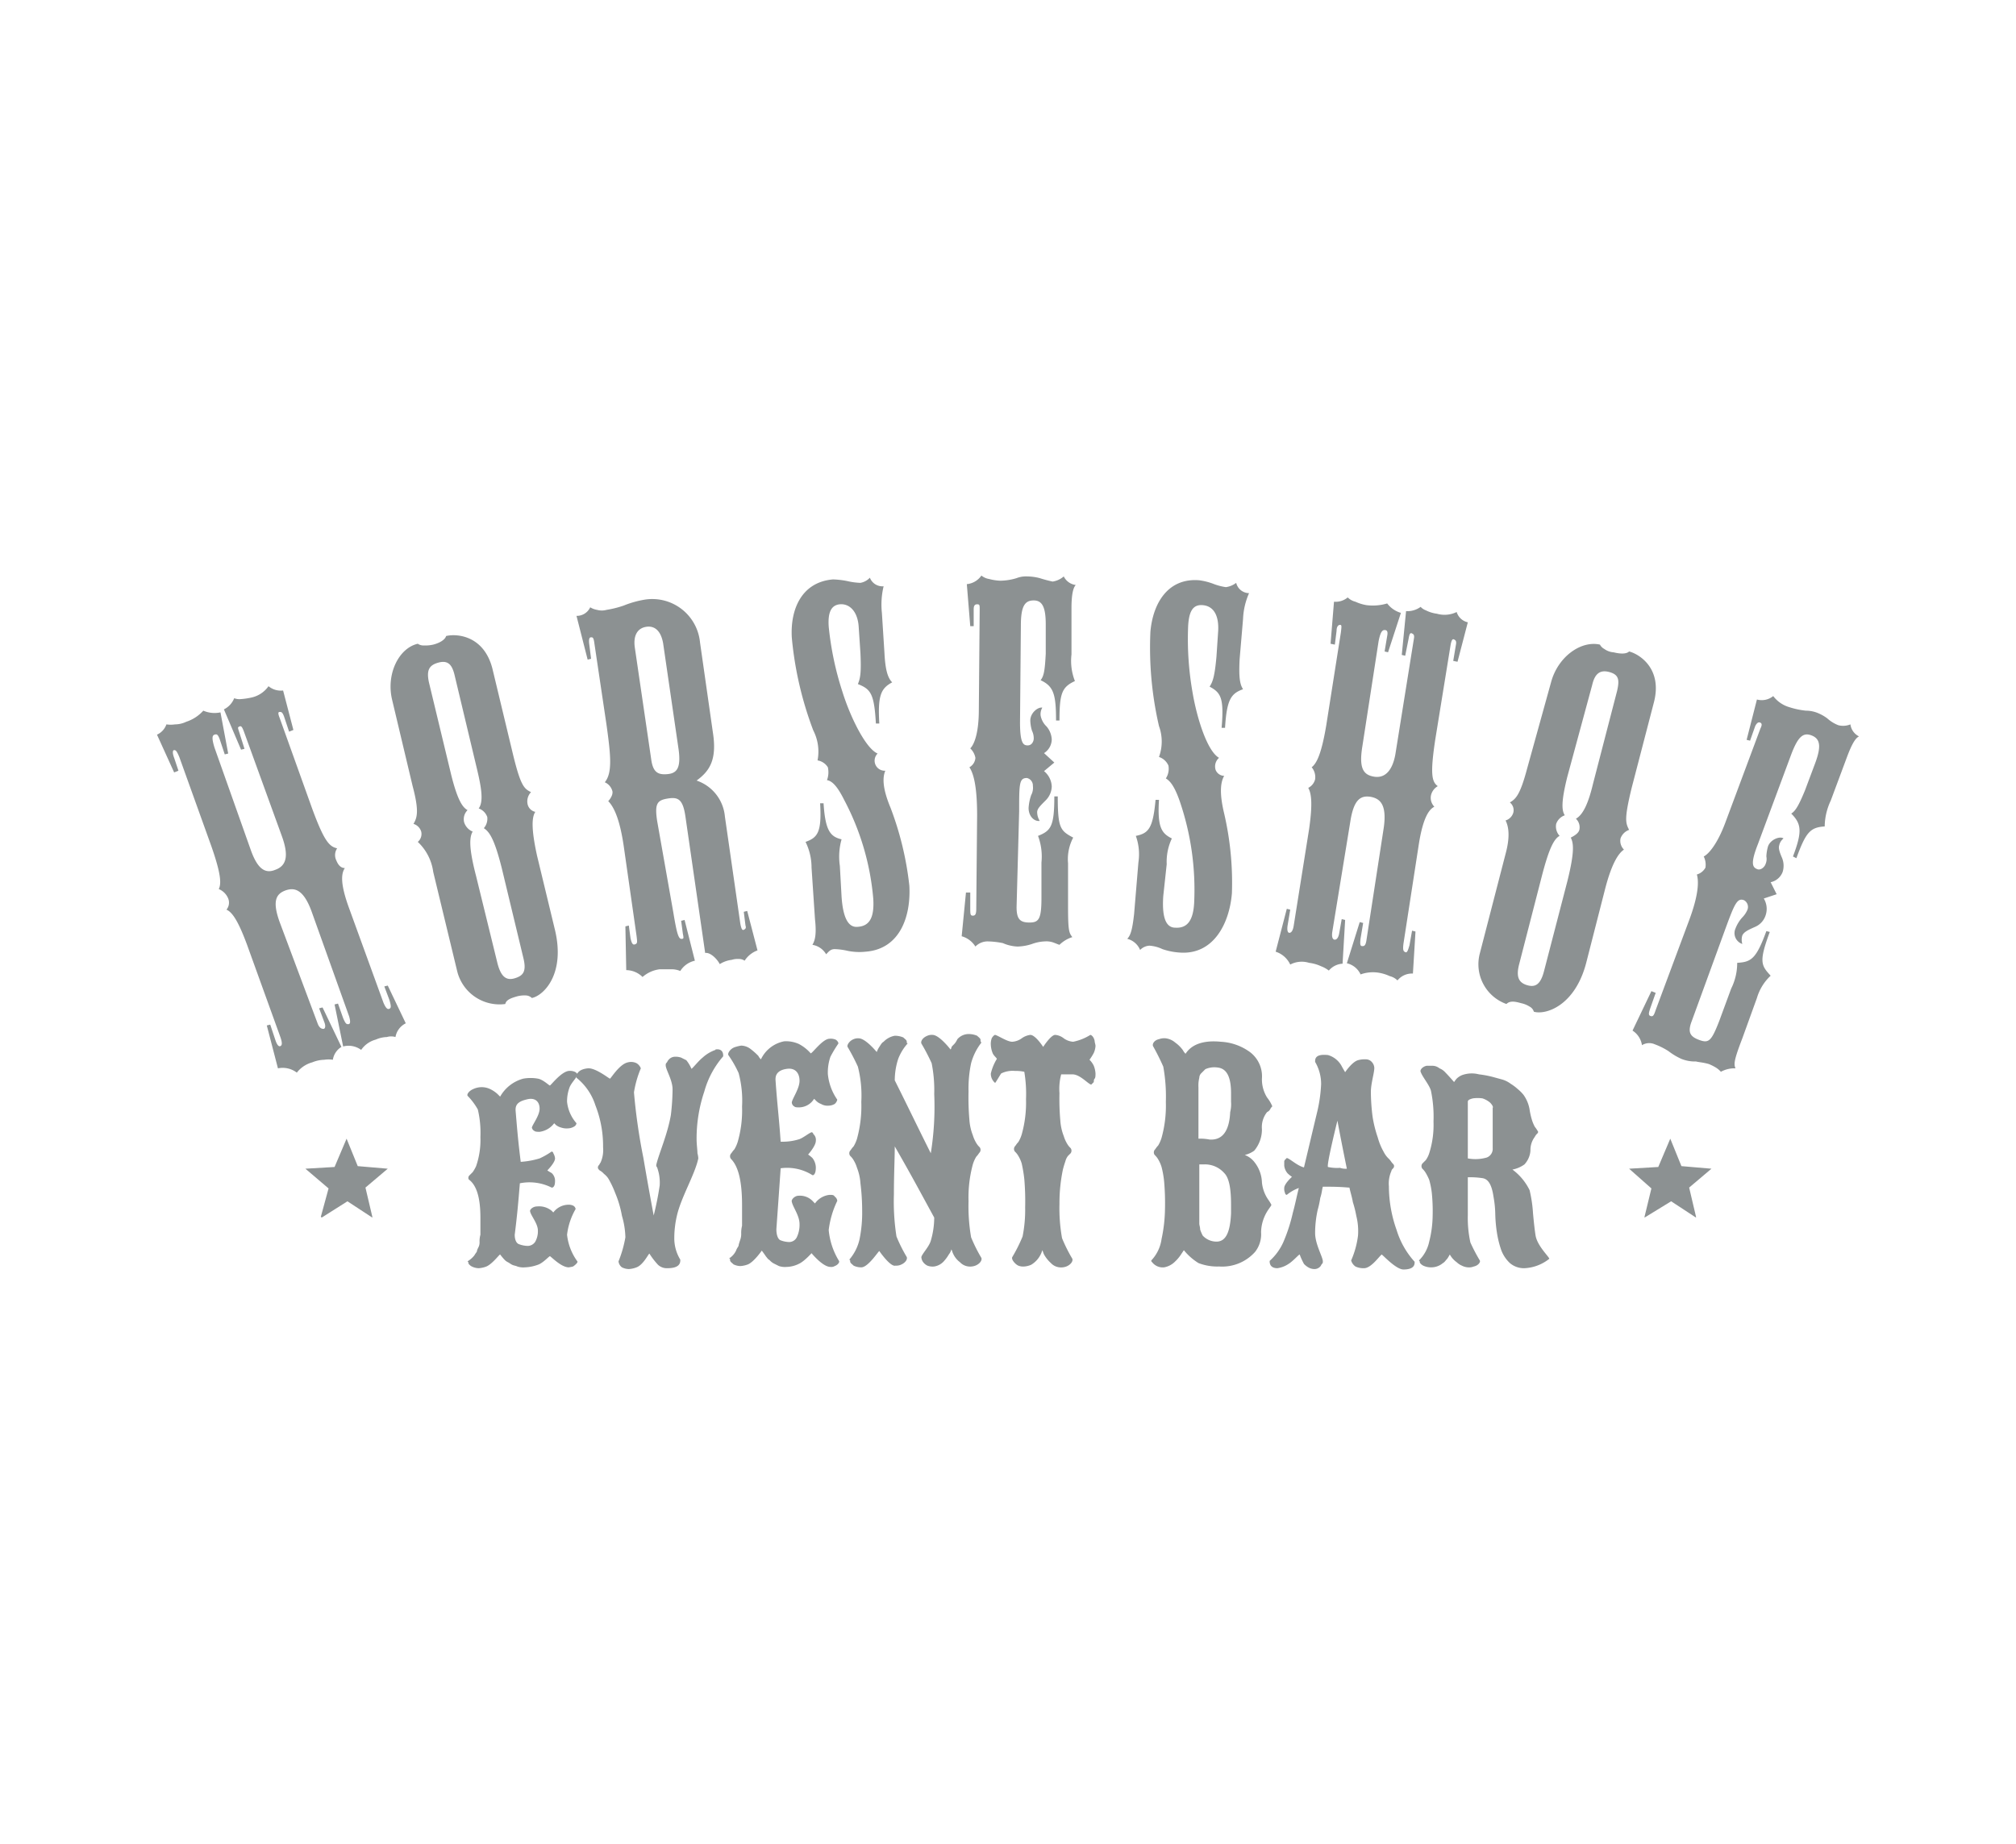<svg id="svg2" xmlns="http://www.w3.org/2000/svg" viewBox="0 0 235 215"><defs><style>.cls-1{fill:#8c9192;}</style></defs><path class="cls-1" d="M64.7,135.05c0,.5-.9,1.4-.9,1.4s.3.2.5.3a1.22,1.22,0,0,1,.4.9c0,.5-.1.7-.3.8h-.1a5.72,5.72,0,0,0-3.7-.5c-.2,2.4-.3,3.6-.6,6,0,.6.2,1,.5,1.1a3,3,0,0,0,1,.2,1.05,1.05,0,0,0,.9-.5,2.5,2.5,0,0,0,.3-1.3c0-.8-.8-1.7-.9-2.2-.1-.2.3-.6.8-.6a2.31,2.31,0,0,1,1.7.5l.2.2a2.23,2.23,0,0,1,1.7-.9,1.27,1.27,0,0,1,.6.1.54.54,0,0,1,.3.4,7.81,7.81,0,0,0-1,3,6.46,6.46,0,0,0,1.2,3.1c.1.1-.2.4-.5.6a4.33,4.33,0,0,1-.5.1c-.9,0-2.1-1.3-2.2-1.3s-.8.8-1.4,1a4.94,4.94,0,0,1-1.5.3,2.22,2.22,0,0,1-.9-.1c-.2-.1-.4-.1-.6-.2s-.3-.2-.5-.3a1.38,1.38,0,0,1-.4-.3,7.37,7.37,0,0,1-.5-.6c-.1,0-.9,1.1-1.6,1.4a2.92,2.92,0,0,1-.9.2,1.88,1.88,0,0,1-.8-.2c-.2-.1-.4-.3-.4-.4s0-.1-.1-.2a3,3,0,0,0,.8-.7c.1-.2.3-.4.3-.5s.1-.3.2-.5a1.27,1.27,0,0,0,.1-.6,2.81,2.81,0,0,1,.1-.8v-2c0-2.2-.4-3.7-1.3-4.4-.1-.1-.1-.1-.1-.2a.37.37,0,0,1,.1-.3l.4-.4a4.35,4.35,0,0,0,.4-.7,9.36,9.36,0,0,0,.5-3.4,11.71,11.71,0,0,0-.3-3.2,7.38,7.38,0,0,0-1.2-1.6c-.1-.2.2-.6.7-.8a2.3,2.3,0,0,1,1.9,0,3.49,3.49,0,0,1,.9.6l.3.3a4.41,4.41,0,0,1,2.7-2.1,4.84,4.84,0,0,1,1.7,0c.6.1,1.3.8,1.4.8s1.3-1.6,2.2-1.7a1.48,1.48,0,0,1,.7.1c.2.1.4.3.3.4-.1.3-.7.9-.9,1.4a4.67,4.67,0,0,0-.3,1.7,4.48,4.48,0,0,0,1.1,2.5.54.54,0,0,1-.3.4,1.45,1.45,0,0,1-.7.2,2,2,0,0,1-.8-.1,1.63,1.63,0,0,1-.6-.3l-.2-.2a2.53,2.53,0,0,1-1.7,1c-.2,0-.5,0-.6-.1a.54.54,0,0,1-.3-.4c.1-.4.9-1.4.9-2.2s-.5-1.3-1.4-1.1-1.4.5-1.4,1.2v.1c.2,2.4.3,3.6.6,6a9.68,9.68,0,0,0,2.2-.4,8.7,8.7,0,0,0,1.4-.8.22.22,0,0,1,.2.2,1.42,1.42,0,0,1,.2.6"/><path class="cls-1" d="M83.4,122.35c.6-.1.9.2.9.7v.1a10.48,10.48,0,0,0-2.2,4.1,17.13,17.13,0,0,0-.9,5.5c0,.7.1,1.3.1,1.7a2.8,2.8,0,0,1,.1.6c-.4,1.9-2,4.5-2.5,6.7a11.53,11.53,0,0,0-.3,2.6,4.75,4.75,0,0,0,.7,2.5v.1q0,.9-1.5.9a1.5,1.5,0,0,1-1.1-.4,8.82,8.82,0,0,1-1-1.3c-.1,0-.7,1.3-1.5,1.6a2.92,2.92,0,0,1-.9.2,1.88,1.88,0,0,1-.8-.2,1,1,0,0,1-.4-.7,13.64,13.64,0,0,0,.8-2.8,9.63,9.63,0,0,0-.4-2.5,12.54,12.54,0,0,0-.8-2.7,11.25,11.25,0,0,0-.7-1.5,2.17,2.17,0,0,0-.6-.7,1.76,1.76,0,0,0-.5-.4c-.1-.1-.2-.2-.2-.3a.37.37,0,0,1,.1-.3c.1-.1.1-.2.2-.3a3.61,3.61,0,0,0,.3-1.8,13,13,0,0,0-.9-4.9,6.7,6.7,0,0,0-2.2-3.2v-.1c0-.5.4-.9,1.3-1s2.5,1.2,2.6,1.2,1.1-1.7,2.1-1.9a1.45,1.45,0,0,1,1,.1,1.18,1.18,0,0,1,.5.6,12,12,0,0,0-.8,2.8A68.07,68.07,0,0,0,75,135c.7,4.1,1.2,6.7,1.2,6.7a35.56,35.56,0,0,0,.7-3.5,5.31,5.31,0,0,0-.1-1.4,6.37,6.37,0,0,0-.2-.7.37.37,0,0,1-.1-.3c.3-1.3,1.3-3.5,1.7-5.8a26.61,26.61,0,0,0,.2-3c0-1.1-.8-2.3-.8-2.8v-.1a.31.31,0,0,1,.1-.2c.1-.1.1-.2.2-.3a1,1,0,0,1,.7-.4,2,2,0,0,1,.8.1l.6.3a4.12,4.12,0,0,1,.6,1c.1,0,.8-.9,1.3-1.3a4.32,4.32,0,0,1,1.5-.9"/><path class="cls-1" d="M95.1,133c0,.6-.9,1.6-.9,1.6a3.91,3.91,0,0,1,.5.4,1.86,1.86,0,0,1,.4,1.1q0,.75-.3.9h-.1a5.52,5.52,0,0,0-3.7-.8c-.2,2.9-.3,4.3-.5,7.1,0,.7.2,1.2.5,1.3a3,3,0,0,0,1,.2,1,1,0,0,0,.9-.6,3.34,3.34,0,0,0,.3-1.5c0-1-.8-2-.9-2.6-.1-.2.3-.7.8-.7a2.06,2.06,0,0,1,1.7.7l.2.2a2.38,2.38,0,0,1,1.7-1c.3,0,.5,0,.6.2a.68.68,0,0,1,.3.5,10.72,10.72,0,0,0-1,3.4,8.35,8.35,0,0,0,1.2,3.6c.1.2-.2.5-.5.6a.75.75,0,0,1-.5.1c-.9,0-2.2-1.6-2.2-1.6s-.8.9-1.4,1.2a3.36,3.36,0,0,1-1.5.4,2.22,2.22,0,0,1-.9-.1l-.6-.3a1.76,1.76,0,0,1-.5-.4c-.2-.1-.3-.3-.4-.4-.2-.3-.5-.7-.5-.7s-.9,1.3-1.6,1.6a2.92,2.92,0,0,1-.9.2,1.88,1.88,0,0,1-.8-.2c-.2-.2-.4-.3-.4-.5s0-.1-.1-.2a2.17,2.17,0,0,0,.8-.9c.1-.3.3-.5.3-.6s.1-.4.2-.7a2,2,0,0,0,.1-.7,3.44,3.44,0,0,1,.1-.9v-2.4c0-2.7-.4-4.5-1.3-5.4a.5.5,0,0,1,0-.6c.1-.1.2-.3.4-.5a3.92,3.92,0,0,0,.4-.9,13.25,13.25,0,0,0,.5-4.1,12.44,12.44,0,0,0-.4-3.9,13,13,0,0,0-1.2-2.1c-.1-.2.2-.7.7-.9a4.54,4.54,0,0,1,.8-.2,1.86,1.86,0,0,1,1.1.4,8.18,8.18,0,0,1,.9.8,1.38,1.38,0,0,0,.3.4,3.79,3.79,0,0,1,2.7-2.1,3.61,3.61,0,0,1,1.7.3,4.68,4.68,0,0,1,1.4,1.1c.2,0,1.4-1.7,2.2-1.7a1.48,1.48,0,0,1,.7.1c.2.1.4.4.3.5a14.62,14.62,0,0,0-.9,1.5,5.62,5.62,0,0,0-.3,2,6.24,6.24,0,0,0,1.1,3,.91.91,0,0,1-.3.5,1.45,1.45,0,0,1-.7.2,1.49,1.49,0,0,1-.9-.2,1.54,1.54,0,0,1-.6-.4l-.2-.2a2.09,2.09,0,0,1-1.7,1c-.3,0-.5,0-.6-.1a.55.55,0,0,1-.3-.5c.1-.5.9-1.6.9-2.5s-.5-1.5-1.4-1.4-1.4.5-1.4,1.2v.1c.2,2.9.4,4.3.6,7.2a6.46,6.46,0,0,0,2.2-.3c.5-.2,1.1-.7,1.4-.8a.22.22,0,0,1,.2.2.91.91,0,0,1,.3.8"/><path class="cls-1" d="M102.5,145.85c-.1,0-1.3,1.9-2.1,1.9a2,2,0,0,1-.9-.2c-.2-.2-.4-.3-.4-.5s0-.1-.1-.2a5.45,5.45,0,0,0,1.2-2.4,15.48,15.48,0,0,0,.3-3.3,25.84,25.84,0,0,0-.2-3.2,6,6,0,0,0-.4-1.8,3.92,3.92,0,0,0-.4-.9,2.18,2.18,0,0,0-.4-.5.5.5,0,0,1,0-.6c.1-.1.2-.3.4-.5a3.92,3.92,0,0,0,.4-.9,14.29,14.29,0,0,0,.5-4.3,13.51,13.51,0,0,0-.4-4.1,24.2,24.2,0,0,0-1.2-2.3c-.1-.2.2-.7.7-.9a1.27,1.27,0,0,1,.6-.1c.8,0,2.1,1.6,2.1,1.6a2.83,2.83,0,0,1,.3-.6c.2-.3.3-.5.5-.6a2.39,2.39,0,0,1,1.3-.7,2.51,2.51,0,0,1,1,.2c.2.2.4.3.4.5s0,.1.1.2a5.82,5.82,0,0,0-1.1,1.8,8.15,8.15,0,0,0-.4,2.5c1.7,3.4,2.5,5.1,4.2,8.5a34,34,0,0,0,.4-6.9,16,16,0,0,0-.3-3.6,24.2,24.2,0,0,0-1.2-2.3c-.1-.3.2-.7.7-.9a1.27,1.27,0,0,1,.6-.1c.8,0,2.1,1.7,2.1,1.7a.35.35,0,0,0,.1-.2c0-.1.1-.2.3-.4s.3-.4.4-.6a1.76,1.76,0,0,1,1.3-.6,2.51,2.51,0,0,1,1,.2c.2.2.4.3.4.5a.37.37,0,0,0,.1.3,6.76,6.76,0,0,0-1.2,2.4,14.24,14.24,0,0,0-.3,3.3,30.22,30.22,0,0,0,.1,3.3,6,6,0,0,0,.4,1.8,3.92,3.92,0,0,0,.4.9,2.18,2.18,0,0,0,.4.5.5.5,0,0,1,0,.6c-.1.1-.2.3-.4.5a3.92,3.92,0,0,0-.4.9,14.77,14.77,0,0,0-.5,4.3,21.21,21.21,0,0,0,.3,4.2,17.81,17.81,0,0,0,1.2,2.4c.1.3-.2.7-.7.9a1.72,1.72,0,0,1-.8.1,1.59,1.59,0,0,1-1-.5,2.54,2.54,0,0,1-.8-1c-.1-.2-.1-.3-.2-.5a1.55,1.55,0,0,1-.3.6,4.23,4.23,0,0,1-.5.7,1.91,1.91,0,0,1-1.2.7,1.72,1.72,0,0,1-.8-.1,1.38,1.38,0,0,1-.4-.3,1.08,1.08,0,0,1-.3-.7c.1-.4.9-1.2,1.1-1.9a9.63,9.63,0,0,0,.4-2.7c-1.8-3.3-2.7-5-4.6-8.3,0,1.4-.1,3.2-.1,5.6a26.22,26.22,0,0,0,.3,4.9,17.81,17.81,0,0,0,1.2,2.4c.1.3-.2.7-.7.9a1.27,1.27,0,0,1-.6.1c-.6.2-1.9-1.7-1.9-1.7"/><path class="cls-1" d="M116,126.25a1.37,1.37,0,0,1-.5-1.1,5.75,5.75,0,0,1,.7-1.7c0-.1-.4-.4-.5-.7a2.92,2.92,0,0,1-.2-.9,2,2,0,0,1,.1-.8c.1-.2.3-.4.4-.4.4.1,1.4.8,2,.8a2.11,2.11,0,0,0,1.1-.4,2.18,2.18,0,0,1,1-.4c.6,0,1.5,1.4,1.5,1.4s.9-1.4,1.4-1.4a1.85,1.85,0,0,1,1,.4,2.11,2.11,0,0,0,1.1.4,6,6,0,0,0,2-.8c.1,0,.4.2.5.7,0,.2.1.4.1.6a2.35,2.35,0,0,1-.2.8,6.13,6.13,0,0,1-.5.8,2.49,2.49,0,0,1,.5.7,2.92,2.92,0,0,1,.2.9c0,.2,0,.5-.1.6s-.1.3-.1.4l-.3.3c-.4-.1-1.3-1.2-2.2-1.2h-1.3a6.6,6.6,0,0,0-.2,2.2,28.25,28.25,0,0,0,.1,3.2,6,6,0,0,0,.4,1.8,3.92,3.92,0,0,0,.4.9,2.18,2.18,0,0,0,.4.5.5.5,0,0,1,0,.6l-.3.3a1.63,1.63,0,0,0-.3.6c-.1.3-.2.6-.3,1a19,19,0,0,0-.4,4,19.61,19.61,0,0,0,.3,4,17.81,17.81,0,0,0,1.2,2.4c.1.3-.2.7-.7.9a1.72,1.72,0,0,1-.8.1,1.59,1.59,0,0,1-1-.5,3.92,3.92,0,0,1-.8-1c-.1-.2-.1-.3-.2-.5a2.9,2.9,0,0,1-1.3,1.7,2.35,2.35,0,0,1-.8.2,1.48,1.48,0,0,1-.7-.1,1.38,1.38,0,0,1-.4-.3c-.2-.2-.4-.5-.3-.7a17.81,17.81,0,0,0,1.2-2.4,15.84,15.84,0,0,0,.3-3.4,30.22,30.22,0,0,0-.1-3.3,16.45,16.45,0,0,0-.3-1.8,3.92,3.92,0,0,0-.4-.9,2.18,2.18,0,0,0-.4-.5.5.5,0,0,1,0-.6c.1-.1.2-.3.4-.5a3.92,3.92,0,0,0,.4-.9,13.72,13.72,0,0,0,.5-4.1,15.61,15.61,0,0,0-.2-3.2,5,5,0,0,0-1.1-.1,3,3,0,0,0-1.6.3c-.2.3-.6,1-.7,1.1"/><path class="cls-1" d="M143.5,141.45v-1c0-1.8-.2-3.1-.8-3.7a3,3,0,0,0-2.4-1h-.5v6.9c0,.2.1.4.1.7a4.88,4.88,0,0,0,.3.7,2.18,2.18,0,0,0,1.6.7c1.1,0,1.6-1.1,1.7-3.3m0-13v-1c0-1.9-.5-2.9-1.6-3a2.57,2.57,0,0,0-1.4.2l-.5.5a.76.76,0,0,0-.2.5,3.75,3.75,0,0,0-.1,1.1v6a5.7,5.7,0,0,1,1.3.1c1.5.1,2.3-1,2.4-3.2a3.78,3.78,0,0,0,.1-1.2m1.6,6.2a2.52,2.52,0,0,1,1.1.8,4,4,0,0,1,.9,2.4,4.26,4.26,0,0,0,.8,2.1,5.2,5.2,0,0,1,.3.5c0,.1-.1.2-.3.5a4.84,4.84,0,0,0-.9,2.7,3.33,3.33,0,0,1-.7,2.3,5.14,5.14,0,0,1-4.2,1.7,6.05,6.05,0,0,1-2.4-.4,6.83,6.83,0,0,1-1.7-1.5l-.4.6a4.35,4.35,0,0,1-.6.7,2.4,2.4,0,0,1-1.3.7,1.56,1.56,0,0,1-1.4-.6c-.1-.1-.1-.1-.1-.2a4.53,4.53,0,0,0,1.2-2.5,17.75,17.75,0,0,0,.4-3.5,29.19,29.19,0,0,0-.1-3.2,10.93,10.93,0,0,0-.3-1.7,3.92,3.92,0,0,0-.4-.9,2.18,2.18,0,0,0-.4-.5.5.5,0,0,1,0-.6c.1-.1.2-.3.4-.5a3.92,3.92,0,0,0,.4-.9,14,14,0,0,0,.5-4.2,19.41,19.41,0,0,0-.3-4.1,26.78,26.78,0,0,0-1.2-2.4c-.1-.3.2-.7.7-.8a1.72,1.72,0,0,1,.8-.1,2.11,2.11,0,0,1,1.1.5,3.82,3.82,0,0,1,.9.9,1.38,1.38,0,0,0,.3.4c.7-1.1,2.1-1.6,4.1-1.4a6.32,6.32,0,0,1,3.4,1.2,3.54,3.54,0,0,1,1.4,3.1,4,4,0,0,0,.6,2.2,4.43,4.43,0,0,1,.6,1c0,.1-.1.1-.2.3s-.2.3-.4.4a2.81,2.81,0,0,0-.6,2,3.84,3.84,0,0,1-.9,2.5,3.1,3.1,0,0,1-1.1.5"/><path class="cls-1" d="M157,136.25c-.7-3.4-1.1-5.6-1.1-5.6s-1.3,5.2-1.1,5.4a4.92,4.92,0,0,0,1.4.1,2,2,0,0,0,.8.1m4.1,10c-.2,0-1.2,1.6-2.1,1.6a2.15,2.15,0,0,1-1-.2,1.3,1.3,0,0,1-.5-.7,10.45,10.45,0,0,0,.8-2.9,7.19,7.19,0,0,0-.2-2.3,12.44,12.44,0,0,0-.4-1.6c-.1-.6-.3-1.2-.4-1.7h-.1c-1.2-.1-1.8-.1-3-.1-.1.3-.1.7-.3,1.3a10.63,10.63,0,0,1-.3,1.4,12.41,12.41,0,0,0-.3,2.7c0,1.3.9,2.8.9,3.3v.1a.31.31,0,0,1-.1.2c-.1.1-.1.2-.2.3a.91.91,0,0,1-.7.3,1.45,1.45,0,0,1-.7-.2,2.18,2.18,0,0,1-.5-.4,8,8,0,0,1-.5-1.1c-.1,0-.8.8-1.3,1.1a3.07,3.07,0,0,1-1.3.5c-.6,0-.9-.3-.9-.8V147a6.51,6.51,0,0,0,1.6-2.2,19.41,19.41,0,0,0,1.1-3.4c.3-1.1.4-1.7.7-2.9a4.68,4.68,0,0,0-1.4.8.22.22,0,0,1-.2-.2,1.27,1.27,0,0,1-.1-.6c0-.5.9-1.3.9-1.3a3.91,3.91,0,0,1-.5-.4,1.63,1.63,0,0,1-.4-.9v-.5a.35.35,0,0,1,.1-.2l.2-.2c.4.1,1.2.9,2,1.1.6-2.5.9-3.8,1.5-6.3a17.37,17.37,0,0,0,.5-3.4,5.09,5.09,0,0,0-.7-2.6v-.1c0-.6.5-.8,1.5-.7a2.65,2.65,0,0,1,1.6,1.3c.1.2.4.7.4.7s.8-1.2,1.5-1.4a2.77,2.77,0,0,1,.9-.1.91.91,0,0,1,.7.3,1.08,1.08,0,0,1,.3.7c0,.6-.4,1.8-.4,2.8a23.28,23.28,0,0,0,.2,2.9,14,14,0,0,0,.6,2.4,7.26,7.26,0,0,0,.7,1.7,2.76,2.76,0,0,0,.6.8c.2.2.3.4.4.5s.2.2.2.3a.37.37,0,0,1-.1.3c-.1.1-.2.2-.2.3a3.61,3.61,0,0,0-.3,1.8,15.24,15.24,0,0,0,.9,5.1,9.74,9.74,0,0,0,2.1,3.7v.1c0,.5-.4.8-1.3.8s-2.5-1.8-2.5-1.7"/><path class="cls-1" d="M173.7,128.55a2.62,2.62,0,0,0-.9-.5,4.05,4.05,0,0,0-1.1,0c-.4.1-.6.2-.6.4v6.6a4.81,4.81,0,0,0,2.2-.1,1.08,1.08,0,0,0,.7-1.1v-4.7c.1-.1-.1-.4-.3-.6m-4.7,17.7a5.2,5.2,0,0,1-.3.5c-.2.2-.3.4-.5.5a2.11,2.11,0,0,1-1.3.5,2.15,2.15,0,0,1-1-.2c-.2-.1-.4-.3-.4-.4s0-.1-.1-.2a4.32,4.32,0,0,0,1.2-2.2,12.82,12.82,0,0,0,.4-3,21,21,0,0,0-.1-2.7,9.59,9.59,0,0,0-.3-1.5,5.94,5.94,0,0,0-.4-.8,2.18,2.18,0,0,0-.4-.5.5.5,0,0,1,0-.6l.4-.4a2.93,2.93,0,0,0,.4-.8,10.88,10.88,0,0,0,.5-3.7,14.83,14.83,0,0,0-.3-3.6c-.2-.7-1-1.6-1.2-2.2-.1-.2.2-.6.7-.7h.7a1.33,1.33,0,0,1,.8.3,1.79,1.79,0,0,1,.7.5c.4.4,1,1.1,1,1.1a4,4,0,0,1,.3-.4,2.09,2.09,0,0,1,.6-.4,3.33,3.33,0,0,1,2-.1,11.6,11.6,0,0,1,1.6.3l1.1.3a3.13,3.13,0,0,1,1,.5,5.55,5.55,0,0,1,.8.6,4.62,4.62,0,0,1,.7.7,4.1,4.1,0,0,1,.7,1.7,8.57,8.57,0,0,0,.3,1.3,4.88,4.88,0,0,0,.3.7,4.57,4.57,0,0,1,.4.6.31.31,0,0,1-.1.2,1.38,1.38,0,0,0-.3.4,2.54,2.54,0,0,0-.5,1.6,2.64,2.64,0,0,1-.7,1.6,3.48,3.48,0,0,1-1.4.6,6.54,6.54,0,0,1,2,2.4,15.62,15.62,0,0,1,.4,2.7c.1,1.1.2,2,.3,2.6.2,1.2,1.6,2.5,1.6,2.7a5,5,0,0,1-2.9,1.1,2.52,2.52,0,0,1-1.7-.6,4,4,0,0,1-1-1.5,11.7,11.7,0,0,1-.5-2,16.35,16.35,0,0,1-.2-2.2,12.31,12.31,0,0,0-.2-2c-.2-1.4-.6-2.1-1.3-2.2a9.7,9.7,0,0,0-1.7-.1v4.4a13.3,13.3,0,0,0,.3,3.2,20.14,20.14,0,0,0,1.1,2.1c.1.2-.2.6-.7.7a1.48,1.48,0,0,1-.7.1,1.85,1.85,0,0,1-.7-.2,2.09,2.09,0,0,1-.6-.4,2.75,2.75,0,0,1-.8-.9"/><polygon class="cls-1" points="43.4 141.85 43.4 141.95 40.5 140.05 37.5 141.95 37.4 141.85 38.3 138.55 35.6 136.25 39 136.05 40.4 132.75 41.7 135.95 45.2 136.25 42.6 138.45 43.4 141.85"/><polygon class="cls-1" points="197.7 141.85 197.7 141.95 194.8 140.05 191.7 141.95 191.7 141.85 192.5 138.55 189.9 136.25 193.3 136.05 194.7 132.75 196 135.95 199.5 136.25 196.9 138.45 197.7 141.85"/><path class="cls-1" d="M37,119.25c.2.6.5.7.7.7s.3-.3.1-.8l-.6-1.6.4-.1,2.2,4.6a2.15,2.15,0,0,0-1,1.5,3.28,3.28,0,0,0-1,0,3.93,3.93,0,0,0-1.4.3,3.42,3.42,0,0,0-1.8,1.2,2.72,2.72,0,0,0-2.2-.5l-1.3-5,.4-.1.6,1.8c.2.6.4.8.6.7s.2-.4,0-1l-3.9-10.8c-1-2.7-1.7-3.8-2.4-4.1a1.28,1.28,0,0,0,.2-1.3,2,2,0,0,0-1.1-1.1c.3-.6.3-1.7-.9-5.1l-3.7-10.3c-.3-.7-.4-.8-.6-.8s-.2.4,0,.9l.5,1.5-.5.2-2-4.4a2.08,2.08,0,0,0,1.1-1.2,3.35,3.35,0,0,0,1,0,3.08,3.08,0,0,0,1.3-.3,4.6,4.6,0,0,0,2-1.3,3.29,3.29,0,0,0,2,.2l.9,4.8-.4.1-.6-1.8c-.2-.5-.3-.6-.6-.5s-.3.5,0,1.5L29.2,99c.8,2.3,1.7,2.9,2.9,2.4,1.4-.5,1.5-1.8.8-3.8l-4.5-12.4c-.2-.5-.3-.6-.5-.5s-.2.1,0,.7l.6,1.9-.4.1-2-4.7a2.45,2.45,0,0,0,1.2-1.3,1.72,1.72,0,0,0,.8.1,8.32,8.32,0,0,0,1.3-.2A3.29,3.29,0,0,0,31.3,80a2.26,2.26,0,0,0,1.7.5l1.2,4.6-.5.2-.6-1.8c-.2-.5-.3-.5-.5-.5s-.2.2,0,.7l3.8,10.6c1.4,3.8,2,4.4,2.9,4.6a1.41,1.41,0,0,0-.1,1.4c.2.5.5.9,1,.9-.4.6-.6,1.7.5,4.7l4,11c.3.7.5.8.7.7s.2-.3,0-1l-.6-1.6.4-.1,2.1,4.4a2.2,2.2,0,0,0-1.2,1.6,1.7,1.7,0,0,0-1,0,3.45,3.45,0,0,0-1.3.3,3,3,0,0,0-1.7,1.2A2.47,2.47,0,0,0,40,122l-1-4.9.4-.1.6,1.7c.3.7.4.7.6.7s.3-.2.1-.9l-4.4-12.3c-1-2.7-2.1-2.7-3-2.4-1.1.4-1.6,1.2-.7,3.7Z"/><path class="cls-1" d="M52.6,90.35c.8,3.2,1.4,3.8,1.9,4.1a1.49,1.49,0,0,0-.4,1.4,1.74,1.74,0,0,0,1,1.1c-.5.8-.3,2.5.4,5.2l2.5,10.2c.4,1.5,1,2,2,1.7s1.4-.8,1-2.4l-2.5-10.4c-.9-3.6-1.5-4.3-2.1-4.7a1.68,1.68,0,0,0,.4-1.3,1.64,1.64,0,0,0-1-1c.6-.8.3-2.5-.2-4.6L53,78.75c-.3-1.3-.8-1.8-1.9-1.5s-1.4.9-1.1,2.3Zm-6.9-8.8c-.7-3,.8-6,3-6.5a1.17,1.17,0,0,0,.7.2,4.1,4.1,0,0,0,1.1-.1c.8-.2,1.4-.6,1.5-1,1.2-.3,4.4-.1,5.4,3.8l2.4,10c.9,3.7,1.3,4,2.1,4.4a1.55,1.55,0,0,0-.4,1.4,1.17,1.17,0,0,0,.9.9c-.4.6-.5,1.9.2,5.1l2.1,8.7c1.2,5.1-1.3,7.6-2.7,7.9a1.08,1.08,0,0,0-.7-.3,3.4,3.4,0,0,0-1,.1c-.7.2-1.3.4-1.4.9a5.08,5.08,0,0,1-5.6-3.8l-2.8-11.6a5.87,5.87,0,0,0-1.8-3.5,1.2,1.2,0,0,0,.4-1.2,1.35,1.35,0,0,0-.9-.9c.4-.7.7-1.4-.1-4.4Z"/><path class="cls-1" d="M75.9,88.45c.2,1.6.8,1.9,1.9,1.8s1.6-.7,1.3-2.9L77.3,75c-.3-1.7-1.2-2.1-2.1-1.9s-1.4,1-1.2,2.4Zm2.6,18c.4,2.4.6,3.1,1,3,.2,0,.2-.1.1-.6l-.2-1.5.4-.1L81,112a2.69,2.69,0,0,0-1.7,1.2,2.68,2.68,0,0,0-1.1-.2H76.9a3.72,3.72,0,0,0-2,.9,2.73,2.73,0,0,0-1.9-.8l-.1-5.1.4-.1.2,1.5c.1.4.2.8.5.7s.3-.2.2-1l-1.5-10.5c-.4-2.7-1-4.4-1.8-5.2a2.09,2.09,0,0,0,.4-.6,1.09,1.09,0,0,0,.1-.5,1.56,1.56,0,0,0-.9-1.1c.9-1.1.7-3.1.2-6.7l-1.4-9.4c-.1-.8-.2-.8-.4-.8s-.3.2-.2.9l.2,1.6-.4.1-1.3-5.1a1.73,1.73,0,0,0,1.6-1,2.19,2.19,0,0,0,.8.3,2.05,2.05,0,0,0,1.1,0,11.7,11.7,0,0,0,2-.5,11.49,11.49,0,0,1,2.5-.7,5.59,5.59,0,0,1,6.4,5l1.5,10.5c.5,3.2-.4,4.5-1.9,5.6a4.88,4.88,0,0,1,3.3,4.2l1.8,12.5c.1.5.2.8.4.7s.3-.2.2-.5l-.2-1.6.4-.1,1.2,4.6a3,3,0,0,0-1.5,1.2,1.17,1.17,0,0,0-.7-.2,2.2,2.2,0,0,0-.8.1,3.36,3.36,0,0,0-1.4.5c-.3-.6-1.1-1.4-1.7-1.3l-2.3-15.9c-.3-2.1-.9-2.3-2.1-2.1s-1.5.6-1.2,2.6Z"/><path class="cls-1" d="M98.1,104.55c.2,2.9,1,3.6,1.9,3.5,1.5-.1,1.9-1.3,1.8-3.2a30,30,0,0,0-3.4-11.6c-.8-1.6-1.4-2.2-2-2.3a2.62,2.62,0,0,0,.1-1.5,1.74,1.74,0,0,0-1.2-.8,5.4,5.4,0,0,0-.5-3.5,41.07,41.07,0,0,1-2.5-10.8c-.2-3.4,1.2-6.5,4.8-6.8a9.85,9.85,0,0,1,1.7.2,7.72,7.72,0,0,0,1.5.2,2,2,0,0,0,1.1-.6,1.57,1.57,0,0,0,1.6,1,9.16,9.16,0,0,0-.2,3.1l.3,4.7c.1,2,.4,2.9.9,3.4-1.3.7-1.7,1.5-1.5,4.8h-.4c-.2-3.5-.6-4-2.1-4.6.3-.7.4-1.4.3-3.6l-.2-3c-.1-1.9-1.1-2.8-2.2-2.7s-1.4,1.1-1.3,2.6a36.09,36.09,0,0,0,1.6,7.6c.9,2.9,2.7,6.6,4.1,7.2a1.17,1.17,0,0,0,.9,2c-.3.7-.4,1.9.6,4.3a36.75,36.75,0,0,1,2.2,9.1c.2,3.6-1.1,7.4-5.1,7.7a6.85,6.85,0,0,1-2.1-.1,7.72,7.72,0,0,0-1.5-.2c-.5,0-.7.3-1,.6a2.27,2.27,0,0,0-1.6-1.1c.3-.5.5-1.2.3-3l-.4-6a6.76,6.76,0,0,0-.7-3c1.4-.5,1.9-1.1,1.7-4.5H96c.2,3.2.8,3.9,2.1,4.2a7.44,7.44,0,0,0-.2,3.1Z"/><path class="cls-1" d="M118.5,105.75c0,1.4.4,1.8,1.5,1.8s1.4-.4,1.4-2.9v-4.1a6.85,6.85,0,0,0-.4-3.1c1.5-.6,1.9-1.1,1.9-4.6h.4c0,3.7.3,4,1.8,4.8a5.39,5.39,0,0,0-.6,3v5c0,2.8.1,3.1.5,3.6a3.77,3.77,0,0,0-1.5.9c-.3-.1-.5-.2-.8-.3a2.48,2.48,0,0,0-.9-.1,4.91,4.91,0,0,0-1.5.3,5.79,5.79,0,0,1-1.7.3,4.71,4.71,0,0,1-1.7-.4,9.91,9.91,0,0,0-1.8-.2,2,2,0,0,0-1.4.6,2.76,2.76,0,0,0-1.6-1.2l.5-5.1h.5v1.8c0,.7,0,.9.3.9s.4-.2.4-.8l.1-10.9c0-3.7-.5-5-.9-5.6a1.36,1.36,0,0,0,.7-1.1,2,2,0,0,0-.6-1.1c.5-.5,1-1.9,1-4.5l.1-11.7c0-.5,0-.6-.3-.6s-.4.2-.4.6V73h-.4l-.4-4.9a2.33,2.33,0,0,0,1.7-1,1.88,1.88,0,0,0,.9.4,5.85,5.85,0,0,0,1.3.2,6.77,6.77,0,0,0,1.9-.3,3,3,0,0,1,1.2-.2,6.05,6.05,0,0,1,1.5.2,15.46,15.46,0,0,0,1.5.4,2.55,2.55,0,0,0,1.3-.6,1.81,1.81,0,0,0,1.4,1c-.3.3-.5,1.1-.5,2.7v5.4a6.42,6.42,0,0,0,.4,3.1c-1.5.7-1.8,1.4-1.8,4.6h-.4c0-3.1-.3-4-1.8-4.7.4-.5.5-1.2.6-3.1v-3.4c0-2-.4-2.8-1.4-2.8s-1.5.6-1.5,2.9l-.1,11.3c0,2.5.4,2.7.9,2.7s.7-.5.7-.8a2,2,0,0,0-.2-.9,4.3,4.3,0,0,1-.2-1.2c0-.9.9-1.6,1.4-1.5a1.49,1.49,0,0,0-.2.9,2.34,2.34,0,0,0,.7,1.3,2.53,2.53,0,0,1,.6,1.5,1.92,1.92,0,0,1-.9,1.6l1.2,1.1-1.2,1a2.43,2.43,0,0,1,.9,1.8,2.36,2.36,0,0,1-.7,1.6c-.7.7-1,1-1,1.4a1.93,1.93,0,0,0,.3,1c-.6.1-1.3-.5-1.3-1.5a5.67,5.67,0,0,1,.3-1.5,1.82,1.82,0,0,0,.2-1.1.89.89,0,0,0-.7-.9c-.9,0-.9.7-.9,3.9Z"/><path class="cls-1" d="M135.6,104.45c-.2,2.9.5,3.7,1.4,3.7,1.5.1,2.1-1,2.2-2.9a31.88,31.88,0,0,0-1.7-11.9c-.6-1.7-1.1-2.3-1.6-2.6a2.06,2.06,0,0,0,.3-1.5,1.82,1.82,0,0,0-1.1-1,5.23,5.23,0,0,0,0-3.6,40.63,40.63,0,0,1-1-11c.3-3.4,2.1-6.3,5.7-6a7.49,7.49,0,0,1,1.6.4,6.58,6.58,0,0,0,1.5.4,2.57,2.57,0,0,0,1.2-.5,1.56,1.56,0,0,0,1.5,1.2,8.21,8.21,0,0,0-.7,3l-.4,4.7c-.1,2,0,2.9.4,3.5-1.4.5-1.9,1.2-2.1,4.5h-.4c.3-3.5-.1-4.1-1.4-4.8.4-.6.6-1.3.8-3.5l.2-3c.1-1.9-.6-2.9-1.8-3s-1.6.8-1.7,2.4a35.94,35.94,0,0,0,.5,7.7c.5,3,1.7,6.9,3.1,7.7a1.33,1.33,0,0,0-.4,1.4,1.09,1.09,0,0,0,1,.7c-.4.7-.6,1.9,0,4.4a35.68,35.68,0,0,1,.9,9.3c-.3,3.6-2.2,7.2-6.1,6.9a7.74,7.74,0,0,1-2-.4,4.19,4.19,0,0,0-1.5-.4,1.61,1.61,0,0,0-1.1.5,2.2,2.2,0,0,0-1.5-1.3c.4-.4.6-1.1.8-2.9l.5-6a6.29,6.29,0,0,0-.3-3.1c1.5-.3,2-.9,2.3-4.2h.4c-.2,3.2.3,3.9,1.5,4.5a6.38,6.38,0,0,0-.6,3Z"/><path class="cls-1" d="M155.3,108.65c-.1.7.1.9.3.9s.4-.2.5-.7l.3-1.7.4.1-.3,5.1a2.26,2.26,0,0,0-1.6.8,3.6,3.6,0,0,0-.9-.5,4.67,4.67,0,0,0-1.4-.4,2.87,2.87,0,0,0-2.2.2,2.83,2.83,0,0,0-1.7-1.5l1.3-5,.4.1-.3,1.8c-.1.6,0,.9.2.9s.4-.2.5-.8l1.8-11.3c.4-2.8.3-4.1-.1-4.8a1.52,1.52,0,0,0,.8-1,1.79,1.79,0,0,0-.4-1.4c.5-.4,1.1-1.3,1.7-4.9l1.7-10.8c.1-.8.1-.9-.1-.9s-.4.2-.4.7l-.2,1.6-.5-.1.4-4.9a2.2,2.2,0,0,0,1.6-.5,1.93,1.93,0,0,0,.9.5,5,5,0,0,0,1.3.4,5.81,5.81,0,0,0,2.4-.2,3.09,3.09,0,0,0,1.6,1.1l-1.5,4.6-.4-.1.3-1.8c.1-.5,0-.7-.3-.7s-.5.3-.7,1.3l-1.9,12.3c-.4,2.5.1,3.3,1.4,3.5s2.2-.8,2.5-2.9l2.1-13.1c.1-.5,0-.6-.2-.7s-.3,0-.4.6l-.4,2-.4-.1.5-5.1a2.65,2.65,0,0,0,1.7-.5,1.54,1.54,0,0,0,.6.4,4,4,0,0,0,1.3.4,3.23,3.23,0,0,0,2.3-.2,1.75,1.75,0,0,0,1.3,1.2l-1.2,4.6-.5-.1.3-1.8c.1-.5,0-.6-.2-.7s-.3.1-.4.6l-1.8,11.1c-.6,4-.4,4.9.3,5.4a1.67,1.67,0,0,0-.8,1.1,1.48,1.48,0,0,0,.4,1.3c-.6.3-1.3,1.2-1.8,4.3L163.6,110c-.1.8,0,.9.2,1s.3-.1.5-.8l.3-1.7.4.1-.3,4.9a2.17,2.17,0,0,0-1.8.8,1.93,1.93,0,0,0-.9-.5,5,5,0,0,0-1.3-.4,4.24,4.24,0,0,0-2.1.2,2.33,2.33,0,0,0-1.6-1.3l1.5-4.8.4.1-.3,1.8c-.1.8,0,.9.2.9s.4,0,.5-.8l2-13c.4-2.8-.5-3.4-1.5-3.6-1.2-.2-2,.3-2.4,2.9Z"/><path class="cls-1" d="M182.7,90.55c-.8,3.2-.6,4-.3,4.5a1.64,1.64,0,0,0-1,1,1.62,1.62,0,0,0,.4,1.4c-.8.4-1.4,2.1-2.1,4.8l-2.6,10.1c-.4,1.5-.1,2.2.9,2.5s1.6-.1,2-1.7l2.7-10.4c.9-3.6.7-4.5.4-5.1.4-.2.9-.5,1-.9a1.37,1.37,0,0,0-.4-1.3c.9-.5,1.5-2,2-4.1l2.8-10.8c.3-1.3.2-1.9-.9-2.2s-1.7.2-2,1.5Zm-1.9-11c.8-3,3.5-4.9,5.7-4.4a1.21,1.21,0,0,0,.5.5,2.1,2.1,0,0,0,1.1.4c.8.2,1.5.2,1.8-.1,1.2.3,3.9,2,2.9,5.9l-2.6,10c-.9,3.7-.7,4.1-.3,4.9a1.64,1.64,0,0,0-1,1,1.44,1.44,0,0,0,.4,1.3c-.6.4-1.4,1.5-2.2,4.6l-2.2,8.6c-1.3,5-4.7,6.1-6.1,5.7a1,1,0,0,0-.5-.6,3,3,0,0,0-1-.4c-.7-.2-1.3-.3-1.7.1a4.92,4.92,0,0,1-3.1-5.9l3-11.6c.6-2.2.3-3.3,0-3.9a1.34,1.34,0,0,0,.9-.9,1.15,1.15,0,0,0-.4-1.2c.7-.4,1.2-.9,2-3.9Z"/><path class="cls-1" d="M197.2,119.05c-.5,1.3-.2,1.8.9,2.2s1.4.1,2.3-2.2l1.4-3.8a6.66,6.66,0,0,0,.7-3c1.6-.1,2.2-.4,3.4-3.7l.4.1c-1.3,3.5-1,3.9.1,5.1a5.78,5.78,0,0,0-1.6,2.6l-1.7,4.7c-1,2.6-1,3-.8,3.5a3.29,3.29,0,0,0-1.7.4,2.65,2.65,0,0,0-.6-.5,5.94,5.94,0,0,0-.8-.4c-.7-.2-1.1-.2-1.5-.3a4.28,4.28,0,0,1-1.7-.3,7.46,7.46,0,0,1-1.5-.9,8,8,0,0,0-1.6-.8,1.6,1.6,0,0,0-1.5.1,2.45,2.45,0,0,0-1.1-1.7l2.2-4.6.5.2-.6,1.7c-.2.6-.3.9,0,1s.4-.1.6-.7l3.8-10.2c1.3-3.4,1.2-4.9,1-5.6a1.65,1.65,0,0,0,1-.8,2.18,2.18,0,0,0-.2-1.3c.6-.3,1.6-1.5,2.5-3.9l4.1-11c.2-.4.2-.6,0-.7s-.4,0-.6.4l-.6,1.7-.4-.1,1.2-4.7a2.12,2.12,0,0,0,1.9-.4,3.64,3.64,0,0,0,1.9,1.3,9.25,9.25,0,0,0,1.9.4,3.73,3.73,0,0,1,1.2.2,5,5,0,0,1,1.3.7,4.11,4.11,0,0,0,1.3.8,2.25,2.25,0,0,0,1.4-.1,1.81,1.81,0,0,0,1,1.4c-.4.2-.8.8-1.4,2.4l-1.9,5.1a7.23,7.23,0,0,0-.7,3c-1.7.1-2.2.7-3.3,3.7l-.4-.2c1.1-2.9,1-3.8-.2-5,.5-.3.9-1,1.6-2.7l1.2-3.2c.7-1.9.6-2.8-.4-3.2s-1.6.1-2.4,2.2l-3.9,10.5c-.9,2.3-.6,2.7,0,2.9.4.1.8-.3.9-.6a1.48,1.48,0,0,0,.1-.9,5,5,0,0,1,.2-1.2c.3-.8,1.4-1.2,1.8-.9a1.37,1.37,0,0,0-.5.8c-.1.3,0,.7.3,1.4a2.42,2.42,0,0,1,.1,1.7,1.92,1.92,0,0,1-1.4,1.2l.7,1.4-1.5.5a2.33,2.33,0,0,1,.2,2,2.19,2.19,0,0,1-1.2,1.3c-.9.4-1.3.6-1.5,1a1.7,1.7,0,0,0,0,1,1.33,1.33,0,0,1-.8-1.8,4.11,4.11,0,0,1,.8-1.3,2.84,2.84,0,0,0,.6-.9.9.9,0,0,0-.4-1.1c-.8-.3-1.1.4-2.2,3.4Z"/></svg>